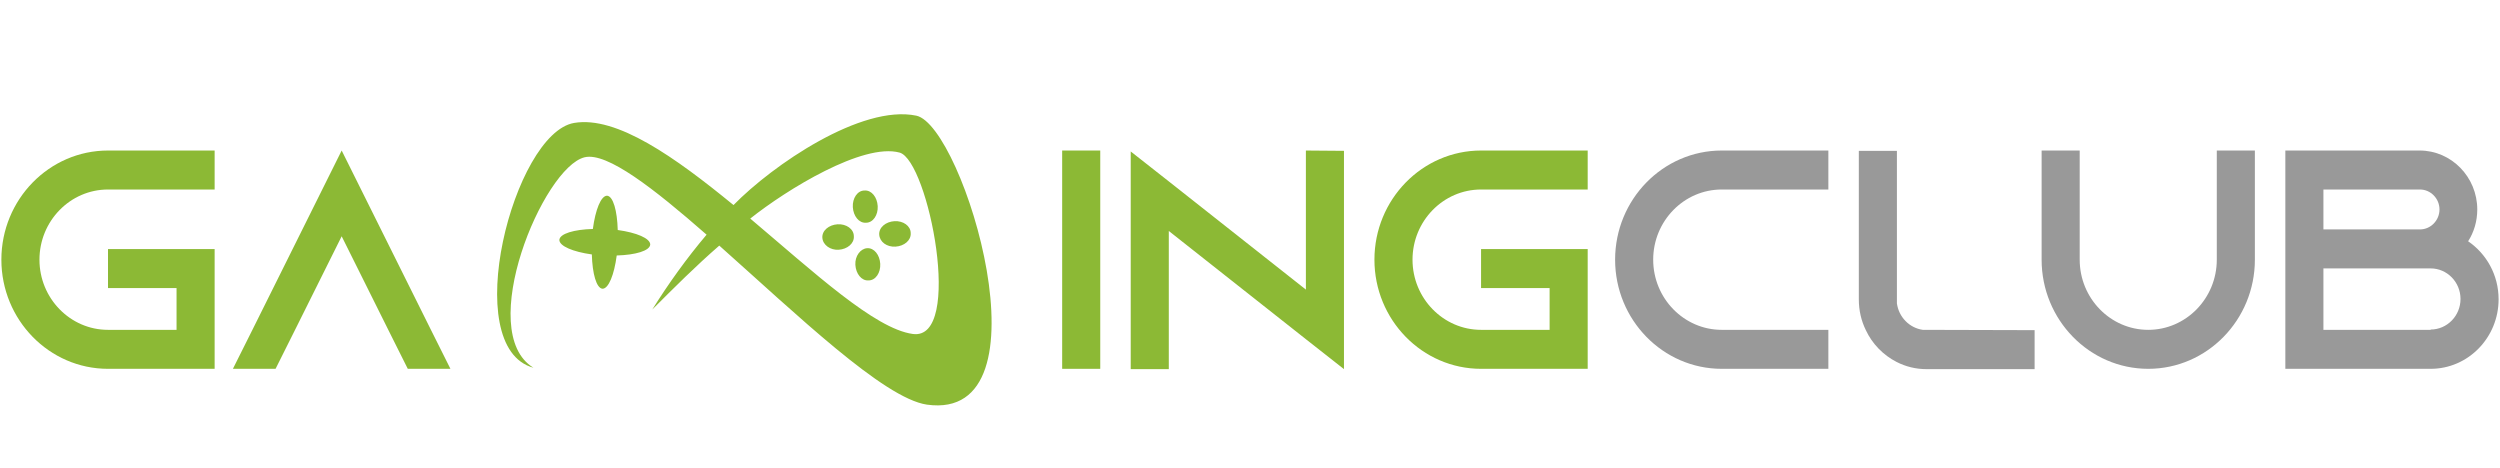 <?xml version="1.0" encoding="UTF-8" standalone="no"?>
<!DOCTYPE svg PUBLIC "-//W3C//DTD SVG 1.1//EN" "http://www.w3.org/Graphics/SVG/1.1/DTD/svg11.dtd">
<svg width="100%" height="100%" viewBox="0 0 1000 187" version="1.1" xmlns="http://www.w3.org/2000/svg" xmlns:xlink="http://www.w3.org/1999/xlink" xml:space="preserve" xmlns:serif="http://www.serif.com/" style="fill-rule:evenodd;clip-rule:evenodd;stroke-linejoin:round;stroke-miterlimit:2;">
    <g transform="matrix(0.677,0,0,0.693,-357.203,-93.334)">
        <g transform="matrix(3,0,0,3,1263.92,347.564)">
            <path d="M-224.16,-34.5L-203.16,-34.5L-203.16,-42L-224.16,-42C-235.74,-42 -245.16,-32.58 -245.16,-21C-245.16,-9.42 -235.74,0 -224.16,0L-203.16,0L-203.16,-23.04L-224.16,-23.04L-224.16,-15.54L-210.66,-15.54L-210.66,-7.5L-224.16,-7.5C-231.6,-7.5 -237.66,-13.56 -237.66,-21C-237.66,-28.44 -231.6,-34.5 -224.16,-34.5Z" style="fill:#8cb935;fill-rule:nonzero;"/>
        </g>
        <g transform="matrix(3,0,0,3,1263.92,347.564)">
            <path d="M-160.56,-7.5L-178.14,-42L-195.72,-7.5L-199.56,0L-191.16,0L-187.32,-7.5L-178.14,-25.5L-168.96,-7.5L-165.12,0L-156.72,0L-160.56,-7.5Z" style="fill:#8cb935;fill-rule:nonzero;"/>
        </g>
        <g transform="matrix(3,0,0,3,1263.92,347.564)">
            <rect x="-36.24" y="-42" width="7.5" height="42" style="fill:#8cb935;fill-rule:nonzero;"/>
        </g>
        <g transform="matrix(3,0,0,3,1263.92,347.564)">
            <path d="M11.76,-42L11.76,-15.24L-15.24,-36.06L-22.74,-41.82L-22.74,0.06L-15.24,0.06L-15.24,-26.52L11.76,-5.7L19.26,0.06L19.26,-41.94L11.76,-42Z" style="fill:#8cb935;fill-rule:nonzero;"/>
        </g>
        <g transform="matrix(3,0,0,3,1263.92,347.564)">
            <path d="M46.26,-34.5L67.26,-34.5L67.26,-42L46.26,-42C34.68,-42 25.26,-32.58 25.26,-21C25.26,-9.42 34.68,0 46.26,0L67.26,0L67.26,-23.04L46.26,-23.04L46.26,-15.54L59.76,-15.54L59.76,-7.5L46.26,-7.5C38.82,-7.5 32.76,-13.56 32.76,-21C32.76,-28.44 38.82,-34.5 46.26,-34.5Z" style="fill:#8cb935;fill-rule:nonzero;"/>
        </g>
        <g transform="matrix(3,0,0,3,1263.92,347.564)">
            <path d="M93.66,-34.5L114.66,-34.5L114.66,-42L93.66,-42C82.08,-42 72.66,-32.58 72.66,-21C72.66,-9.42 82.08,0 93.66,0L114.66,0L114.66,-7.5L93.66,-7.5C86.22,-7.5 80.16,-13.56 80.16,-21C80.16,-28.44 86.22,-34.5 93.66,-34.5Z" style="fill:#999;fill-rule:nonzero;"/>
        </g>
        <g transform="matrix(3,0,0,3,1263.92,347.564)">
            <path d="M133.26,-7.5C130.62,-7.86 128.52,-9.96 128.16,-12.6L128.16,-41.94L120.66,-41.94L120.66,-13.32C120.66,-11.22 121.14,-9.24 122.04,-7.44C123.3,-4.8 125.46,-2.64 128.1,-1.32C129.9,-0.42 131.88,0.06 133.98,0.06L155.28,0.06L155.28,-7.44L133.26,-7.5Z" style="fill:#999;fill-rule:nonzero;"/>
        </g>
        <g transform="matrix(3,0,0,3,1263.92,347.564)">
            <path d="M191.16,-42L191.16,-21C191.16,-13.56 185.1,-7.5 177.66,-7.5C170.22,-7.5 164.16,-13.56 164.16,-21L164.16,-42L156.66,-42L156.66,-21C156.66,-9.42 166.08,0 177.66,0C189.24,0 198.66,-9.42 198.66,-21L198.66,-42L191.16,-42Z" style="fill:#999;fill-rule:nonzero;"/>
        </g>
        <g transform="matrix(3,0,0,3,1263.92,347.564)">
            <path d="M240.66,-24.54C241.8,-26.28 242.46,-28.38 242.46,-30.66C242.46,-36.9 237.36,-42 231.12,-42L204.66,-42L204.66,0L233.28,0C240.66,0 246.66,-6 246.66,-13.38C246.66,-18.06 244.26,-22.14 240.66,-24.54ZM212.16,-34.5L231.18,-34.5C233.28,-34.5 235.02,-32.76 235.02,-30.66C235.02,-28.56 233.28,-26.82 231.18,-26.82L212.16,-26.82L212.16,-34.5ZM233.28,-7.5L212.16,-7.5L212.16,-19.32L233.28,-19.32C236.52,-19.32 239.16,-16.68 239.16,-13.44C239.16,-10.2 236.52,-7.56 233.28,-7.56L233.28,-7.5Z" style="fill:#999;fill-rule:nonzero;"/>
        </g>
        <g transform="matrix(3,0,0,3,517.311,-155.258)">
            <path d="M108.5,167.4C96.9,160.5 110.4,128.8 118.6,126.9C123,125.9 132.2,132.9 142.6,141.8C138.7,146.3 135.1,151.2 131.9,156.2C136.2,152 140.5,147.8 145.1,143.9C160.3,157.1 177.5,173.3 186,174.5C210.9,177.9 193.2,120.8 183.9,118.9C173.1,116.7 155.6,128.4 147.9,136.1C136.4,126.9 124.9,118.9 116.5,120.3C104.6,122.3 93.7,163.5 108.5,167.4ZM173.7,133.3C175.1,133.2 176.2,134.6 176.3,136.3C176.4,138 175.4,139.5 174,139.5C172.6,139.6 171.5,138.2 171.4,136.5C171.3,134.8 172.3,133.3 173.7,133.3ZM174.2,144.4C175.6,144.3 176.7,145.7 176.8,147.4C176.9,149.1 175.9,150.6 174.5,150.6C173.1,150.7 172,149.3 171.9,147.6C171.8,145.9 172.9,144.5 174.2,144.4ZM165.4,142.4C165.3,141 166.7,139.9 168.4,139.8C170.1,139.7 171.6,140.7 171.6,142.1C171.7,143.5 170.3,144.6 168.6,144.7C167,144.8 165.5,143.8 165.4,142.4ZM176.6,141.8C176.5,140.4 177.9,139.3 179.6,139.2C181.3,139.1 182.8,140.1 182.8,141.5C182.9,142.9 181.5,144 179.8,144.1C178.1,144.2 176.7,143.2 176.6,141.8ZM113.6,142.8C113.7,141.6 116.5,140.8 120.2,140.7C120.7,137 121.8,134.3 123,134.3C124.2,134.4 125,137.2 125.1,140.9C128.8,141.4 131.5,142.5 131.5,143.7C131.4,144.9 128.6,145.7 124.9,145.8C124.4,149.5 123.3,152.2 122.1,152.2C120.9,152.1 120.1,149.3 120,145.6C116.3,145.1 113.6,144 113.6,142.8ZM180.6,126C186.3,127.5 193.3,162.3 183.2,160.9C175.7,159.9 163.7,149 151.2,138.7C158.4,133.1 173.4,124.1 180.6,126Z" style="fill:#8cb935;"/>
        </g>
    </g>
</svg>
